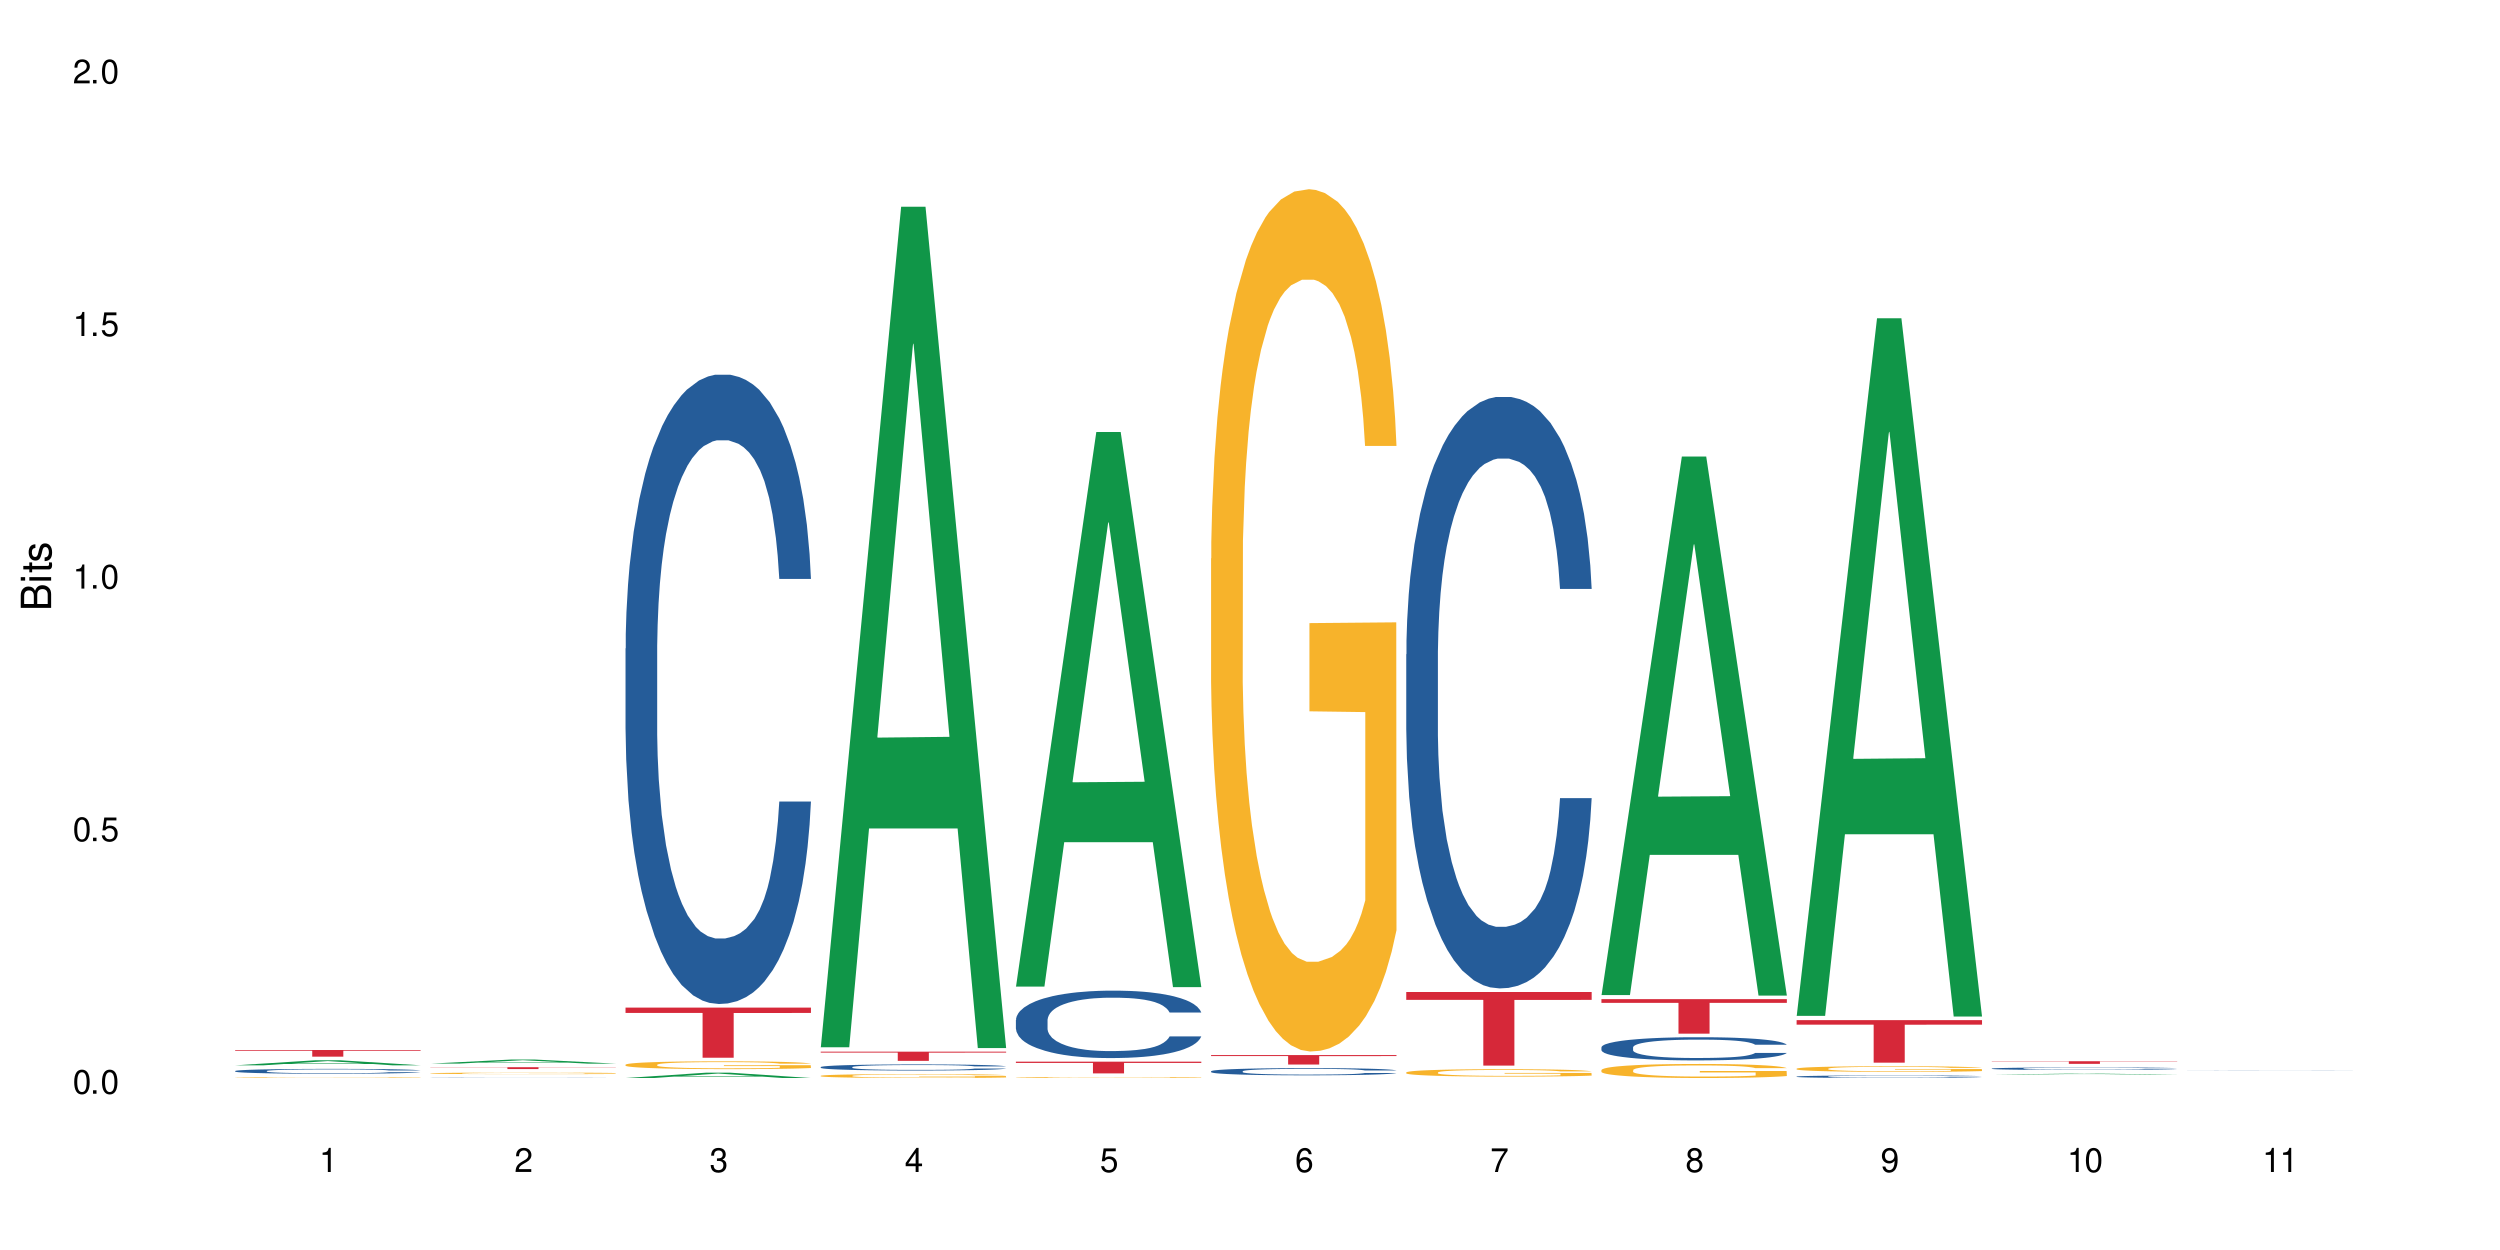 <?xml version="1.0" encoding="UTF-8"?>
<svg xmlns="http://www.w3.org/2000/svg" xmlns:xlink="http://www.w3.org/1999/xlink" width="720" height="360" viewBox="0 0 720 360">
<defs>
<g>
<g id="glyph-0-0">
</g>
<g id="glyph-0-1">
<path d="M 2.641 -6.938 C 2 -6.938 1.422 -6.656 1.078 -6.172 C 0.641 -5.562 0.406 -4.641 0.406 -3.359 C 0.406 -1.016 1.188 0.219 2.641 0.219 C 4.078 0.219 4.859 -1.016 4.859 -3.297 C 4.859 -4.641 4.656 -5.547 4.203 -6.172 C 3.844 -6.656 3.281 -6.938 2.641 -6.938 Z M 2.641 -6.188 C 3.547 -6.188 4 -5.25 4 -3.375 C 4 -1.406 3.562 -0.484 2.625 -0.484 C 1.734 -0.484 1.281 -1.438 1.281 -3.344 C 1.281 -5.25 1.734 -6.188 2.641 -6.188 Z M 2.641 -6.188 "/>
</g>
<g id="glyph-0-2">
<path d="M 1.828 -1 L 0.828 -1 L 0.828 0 L 1.828 0 Z M 1.828 -1 "/>
</g>
<g id="glyph-0-3">
<path d="M 4.562 -6.797 L 1.062 -6.797 L 0.547 -3.094 L 1.328 -3.094 C 1.719 -3.562 2.047 -3.734 2.578 -3.734 C 3.484 -3.734 4.062 -3.109 4.062 -2.094 C 4.062 -1.125 3.484 -0.531 2.578 -0.531 C 1.828 -0.531 1.375 -0.906 1.188 -1.672 L 0.328 -1.672 C 0.453 -1.109 0.547 -0.844 0.75 -0.594 C 1.125 -0.078 1.828 0.219 2.594 0.219 C 3.969 0.219 4.922 -0.781 4.922 -2.219 C 4.922 -3.562 4.031 -4.484 2.719 -4.484 C 2.25 -4.484 1.859 -4.359 1.469 -4.062 L 1.734 -5.969 L 4.562 -5.969 Z M 4.562 -6.797 "/>
</g>
<g id="glyph-0-4">
<path d="M 2.484 -4.938 L 2.484 0 L 3.328 0 L 3.328 -6.938 L 2.766 -6.938 C 2.469 -5.875 2.281 -5.734 0.984 -5.562 L 0.984 -4.938 Z M 2.484 -4.938 "/>
</g>
<g id="glyph-0-5">
<path d="M 4.859 -0.828 L 1.281 -0.828 C 1.359 -1.406 1.672 -1.781 2.5 -2.281 L 3.469 -2.828 C 4.406 -3.344 4.906 -4.062 4.906 -4.906 C 4.906 -5.484 4.672 -6.031 4.266 -6.406 C 3.859 -6.766 3.375 -6.938 2.719 -6.938 C 1.859 -6.938 1.219 -6.625 0.844 -6.031 C 0.609 -5.672 0.5 -5.234 0.484 -4.531 L 1.328 -4.531 C 1.359 -5.016 1.406 -5.281 1.531 -5.516 C 1.75 -5.938 2.188 -6.203 2.703 -6.203 C 3.469 -6.203 4.031 -5.641 4.031 -4.891 C 4.031 -4.344 3.719 -3.859 3.125 -3.516 L 2.234 -3 C 0.812 -2.172 0.406 -1.531 0.328 -0.016 L 4.859 -0.016 Z M 4.859 -0.828 "/>
</g>
<g id="glyph-0-6">
<path d="M 2.125 -3.188 L 2.578 -3.188 C 3.5 -3.188 3.984 -2.766 3.984 -1.922 C 3.984 -1.062 3.469 -0.531 2.594 -0.531 C 1.656 -0.531 1.203 -1 1.156 -2.016 L 0.312 -2.016 C 0.344 -1.453 0.438 -1.094 0.609 -0.781 C 0.953 -0.109 1.625 0.219 2.547 0.219 C 3.953 0.219 4.859 -0.625 4.859 -1.938 C 4.859 -2.828 4.516 -3.297 3.703 -3.594 C 4.344 -3.844 4.656 -4.328 4.656 -5.031 C 4.656 -6.219 3.875 -6.938 2.578 -6.938 C 1.203 -6.938 0.484 -6.172 0.453 -4.703 L 1.297 -4.703 C 1.312 -5.125 1.344 -5.359 1.453 -5.578 C 1.641 -5.969 2.062 -6.203 2.594 -6.203 C 3.344 -6.203 3.797 -5.75 3.797 -5 C 3.797 -4.516 3.609 -4.219 3.25 -4.047 C 3.016 -3.953 2.703 -3.922 2.125 -3.906 Z M 2.125 -3.188 "/>
</g>
<g id="glyph-0-7">
<path d="M 3.141 -1.672 L 3.141 0 L 3.984 0 L 3.984 -1.672 L 4.984 -1.672 L 4.984 -2.438 L 3.984 -2.438 L 3.984 -6.938 L 3.359 -6.938 L 0.266 -2.578 L 0.266 -1.672 Z M 3.141 -2.438 L 1 -2.438 L 3.141 -5.5 Z M 3.141 -2.438 "/>
</g>
<g id="glyph-0-8">
<path d="M 4.781 -5.125 C 4.609 -6.266 3.891 -6.938 2.844 -6.938 C 2.094 -6.938 1.422 -6.578 1.031 -5.953 C 0.594 -5.266 0.406 -4.422 0.406 -3.172 C 0.406 -2 0.578 -1.25 0.984 -0.641 C 1.359 -0.078 1.953 0.219 2.703 0.219 C 3.984 0.219 4.922 -0.75 4.922 -2.094 C 4.922 -3.375 4.062 -4.281 2.844 -4.281 C 2.172 -4.281 1.641 -4.031 1.281 -3.516 C 1.281 -5.234 1.828 -6.188 2.797 -6.188 C 3.391 -6.188 3.797 -5.797 3.938 -5.125 Z M 2.734 -3.531 C 3.547 -3.531 4.062 -2.953 4.062 -2.031 C 4.062 -1.156 3.484 -0.531 2.703 -0.531 C 1.922 -0.531 1.328 -1.188 1.328 -2.078 C 1.328 -2.938 1.906 -3.531 2.734 -3.531 Z M 2.734 -3.531 "/>
</g>
<g id="glyph-0-9">
<path d="M 4.984 -6.797 L 0.438 -6.797 L 0.438 -5.969 L 4.109 -5.969 C 2.5 -3.656 1.828 -2.234 1.328 0 L 2.219 0 C 2.594 -2.172 3.453 -4.047 4.984 -6.094 Z M 4.984 -6.797 "/>
</g>
<g id="glyph-0-10">
<path d="M 3.75 -3.656 C 4.469 -4.094 4.688 -4.438 4.688 -5.078 C 4.688 -6.172 3.844 -6.938 2.641 -6.938 C 1.438 -6.938 0.594 -6.172 0.594 -5.094 C 0.594 -4.438 0.812 -4.094 1.516 -3.656 C 0.734 -3.266 0.359 -2.703 0.359 -1.922 C 0.359 -0.656 1.281 0.219 2.641 0.219 C 3.984 0.219 4.922 -0.656 4.922 -1.922 C 4.922 -2.703 4.531 -3.266 3.75 -3.656 Z M 2.641 -6.188 C 3.359 -6.188 3.812 -5.75 3.812 -5.062 C 3.812 -4.406 3.344 -3.984 2.641 -3.984 C 1.922 -3.984 1.453 -4.406 1.453 -5.078 C 1.453 -5.75 1.922 -6.188 2.641 -6.188 Z M 2.641 -3.266 C 3.484 -3.266 4.062 -2.719 4.062 -1.906 C 4.062 -1.078 3.484 -0.531 2.625 -0.531 C 1.797 -0.531 1.219 -1.094 1.219 -1.906 C 1.219 -2.719 1.781 -3.266 2.641 -3.266 Z M 2.641 -3.266 "/>
</g>
<g id="glyph-0-11">
<path d="M 0.516 -1.578 C 0.672 -0.453 1.406 0.219 2.438 0.219 C 3.188 0.219 3.859 -0.141 4.266 -0.766 C 4.688 -1.453 4.891 -2.297 4.891 -3.547 C 4.891 -4.719 4.703 -5.453 4.312 -6.078 C 3.938 -6.641 3.344 -6.938 2.594 -6.938 C 1.297 -6.938 0.359 -5.969 0.359 -4.625 C 0.359 -3.344 1.234 -2.453 2.453 -2.453 C 3.094 -2.453 3.578 -2.672 4.016 -3.203 C 4 -1.484 3.469 -0.531 2.5 -0.531 C 1.906 -0.531 1.484 -0.906 1.359 -1.578 Z M 2.578 -6.203 C 3.375 -6.203 3.969 -5.531 3.969 -4.641 C 3.969 -3.797 3.391 -3.188 2.547 -3.188 C 1.734 -3.188 1.234 -3.766 1.234 -4.688 C 1.234 -5.562 1.797 -6.203 2.578 -6.203 Z M 2.578 -6.203 "/>
</g>
<g id="glyph-1-0">
</g>
<g id="glyph-1-1">
<path d="M 0 -0.953 L 0 -4.891 C 0 -5.719 -0.234 -6.344 -0.734 -6.797 C -1.188 -7.234 -1.812 -7.469 -2.5 -7.469 C -3.547 -7.469 -4.188 -7 -4.625 -5.875 C -4.984 -6.688 -5.625 -7.094 -6.531 -7.094 C -7.172 -7.094 -7.734 -6.859 -8.141 -6.391 C -8.562 -5.922 -8.75 -5.344 -8.75 -4.5 L -8.75 -0.953 Z M -4.984 -2.062 L -7.766 -2.062 L -7.766 -4.219 C -7.766 -4.844 -7.688 -5.203 -7.453 -5.5 C -7.219 -5.812 -6.859 -5.969 -6.375 -5.969 C -5.891 -5.969 -5.531 -5.812 -5.297 -5.5 C -5.062 -5.203 -4.984 -4.844 -4.984 -4.219 Z M -0.984 -2.062 L -4 -2.062 L -4 -4.781 C -4 -5.766 -3.438 -6.359 -2.484 -6.359 C -1.547 -6.359 -0.984 -5.766 -0.984 -4.781 Z M -0.984 -2.062 "/>
</g>
<g id="glyph-1-2">
<path d="M -6.281 -1.797 L -6.281 -0.797 L 0 -0.797 L 0 -1.797 Z M -8.75 -1.797 L -8.75 -0.797 L -7.484 -0.797 L -7.484 -1.797 Z M -8.75 -1.797 "/>
</g>
<g id="glyph-1-3">
<path d="M -6.281 -3.047 L -6.281 -2.016 L -8.016 -2.016 L -8.016 -1.016 L -6.281 -1.016 L -6.281 -0.172 L -5.469 -0.172 L -5.469 -1.016 L -0.719 -1.016 C -0.078 -1.016 0.281 -1.453 0.281 -2.234 C 0.281 -2.5 0.25 -2.719 0.188 -3.047 L -0.641 -3.047 C -0.609 -2.906 -0.594 -2.766 -0.594 -2.562 C -0.594 -2.141 -0.719 -2.016 -1.156 -2.016 L -5.469 -2.016 L -5.469 -3.047 Z M -6.281 -3.047 "/>
</g>
<g id="glyph-1-4">
<path d="M -4.531 -5.25 C -5.766 -5.25 -6.469 -4.422 -6.469 -2.969 C -6.469 -1.516 -5.719 -0.562 -4.547 -0.562 C -3.562 -0.562 -3.094 -1.062 -2.734 -2.562 L -2.516 -3.484 C -2.344 -4.188 -2.094 -4.469 -1.641 -4.469 C -1.047 -4.469 -0.641 -3.875 -0.641 -3 C -0.641 -2.453 -0.797 -2 -1.062 -1.75 C -1.25 -1.594 -1.422 -1.531 -1.875 -1.469 L -1.875 -0.406 C -0.422 -0.453 0.281 -1.266 0.281 -2.922 C 0.281 -4.5 -0.5 -5.516 -1.719 -5.516 C -2.656 -5.516 -3.172 -4.984 -3.469 -3.734 L -3.703 -2.766 C -3.891 -1.953 -4.156 -1.609 -4.594 -1.609 C -5.188 -1.609 -5.547 -2.125 -5.547 -2.938 C -5.547 -3.75 -5.203 -4.172 -4.531 -4.203 Z M -4.531 -5.25 "/>
</g>
</g>
</defs>
<rect x="-72" y="-36" width="864" height="432" fill="rgb(100%, 100%, 100%)" fill-opacity="1"/>
<path fill-rule="nonzero" fill="rgb(6.275%, 58.824%, 28.235%)" fill-opacity="1" d="M 67.73 306.809 L 67.789 306.809 L 90.895 305.352 L 97.91 305.352 L 121.133 306.809 L 112.973 306.809 L 107.152 306.43 L 81.652 306.43 L 75.945 306.809 L 67.73 306.809 L 84.105 306.273 L 104.816 306.27 L 94.488 305.59 L 94.375 305.59 L 94.262 305.594 L 84.047 306.27 L 84.105 306.273 Z M 67.73 306.809 "/>
<path fill-rule="nonzero" fill="rgb(14.51%, 36.078%, 60%)" fill-opacity="1" d="M 67.73 308.445 L 67.797 308.445 L 67.797 308.414 L 67.992 308.367 L 68.449 308.305 L 68.902 308.262 L 70.074 308.188 L 71.703 308.113 L 73.398 308.059 L 74.633 308.023 L 75.742 308 L 78.281 307.953 L 79.91 307.926 L 81.668 307.906 L 83.816 307.883 L 85.379 307.871 L 88.895 307.852 L 91.5 307.84 L 93.52 307.836 L 97.883 307.836 L 100.488 307.844 L 102.375 307.848 L 104.461 307.859 L 106.219 307.871 L 109.281 307.898 L 112.016 307.934 L 113.254 307.957 L 115.207 307.996 L 116.703 308.035 L 117.746 308.066 L 118.918 308.113 L 119.961 308.172 L 120.742 308.238 L 121.133 308.293 L 112.016 308.293 L 111.559 308.242 L 111.039 308.199 L 110.062 308.148 L 109.086 308.113 L 107.715 308.074 L 106.48 308.051 L 104.785 308.027 L 103.289 308.012 L 101.727 308 L 100.227 307.992 L 97.363 307.984 L 92.805 307.984 L 90.262 307.996 L 88.895 308.004 L 86.941 308.023 L 85.574 308.039 L 83.945 308.066 L 82.84 308.086 L 81.473 308.121 L 80.496 308.148 L 79.387 308.191 L 78.738 308.223 L 78.152 308.262 L 77.629 308.301 L 77.238 308.348 L 76.977 308.395 L 76.848 308.441 L 76.848 308.637 L 76.977 308.684 L 77.305 308.738 L 78.152 308.816 L 79.387 308.883 L 80.82 308.938 L 82.188 308.977 L 82.969 308.992 L 84.012 309.016 L 85.641 309.039 L 87.984 309.066 L 89.352 309.074 L 91.438 309.086 L 93.586 309.09 L 96.449 309.09 L 98.988 309.086 L 100.684 309.078 L 102.441 309.07 L 104.852 309.047 L 106.348 309.027 L 107.652 309.004 L 108.629 308.977 L 109.281 308.957 L 110.258 308.918 L 111.039 308.875 L 111.625 308.828 L 112.016 308.785 L 121.133 308.785 L 120.742 308.836 L 120.156 308.887 L 119.57 308.926 L 118.656 308.969 L 117.613 309.008 L 116.117 309.055 L 114.879 309.082 L 113.254 309.113 L 111.754 309.141 L 110.125 309.16 L 107.715 309.188 L 106.152 309.199 L 104.461 309.211 L 102.441 309.223 L 99.902 309.23 L 97.168 309.234 L 94.625 309.238 L 91.891 309.234 L 89.871 309.23 L 87.203 309.219 L 83.883 309.195 L 81.473 309.172 L 79.582 309.145 L 77.957 309.121 L 76.133 309.086 L 73.789 309.031 L 72.355 308.984 L 71.379 308.949 L 70.27 308.898 L 69.488 308.855 L 68.578 308.785 L 67.926 308.691 L 67.73 308.621 Z M 67.73 308.445 "/>
<path fill-rule="nonzero" fill="rgb(96.863%, 70.196%, 16.863%)" fill-opacity="1" d="M 67.73 310.352 L 67.797 310.352 L 67.797 310.348 L 68.055 310.34 L 68.707 310.328 L 69.555 310.32 L 70.465 310.312 L 71.051 310.309 L 72.027 310.301 L 72.875 310.297 L 75.023 310.289 L 77.762 310.281 L 79.258 310.277 L 80.949 310.273 L 83.359 310.27 L 84.469 310.27 L 87.855 310.266 L 100.555 310.266 L 104.199 310.27 L 107.91 310.27 L 109.605 310.273 L 111.688 310.277 L 113.645 310.281 L 115.207 310.285 L 116.77 310.293 L 118.07 310.297 L 119.18 310.305 L 120.156 310.312 L 120.742 310.32 L 121.133 310.324 L 112.078 310.324 L 111.559 310.32 L 110.973 310.312 L 108.043 310.301 L 106.219 310.293 L 104.656 310.293 L 102.703 310.289 L 100.812 310.289 L 98.664 310.285 L 93.91 310.285 L 90.785 310.289 L 87.66 310.289 L 85.836 310.293 L 84.727 310.297 L 84.078 310.297 L 82.125 310.301 L 80.82 310.309 L 80.105 310.312 L 79.191 310.316 L 78.543 310.32 L 77.824 310.328 L 77.434 310.336 L 76.914 310.348 L 76.848 310.383 L 77.434 310.395 L 77.957 310.402 L 78.738 310.41 L 79.52 310.414 L 80.887 310.422 L 82.059 310.426 L 82.969 310.43 L 84.727 310.434 L 85.445 310.438 L 87.137 310.441 L 88.895 310.441 L 91.047 310.445 L 104.98 310.445 L 106.676 310.441 L 109.148 310.441 L 110.125 310.438 L 111.039 310.438 L 112.145 310.434 L 112.145 310.387 L 96.059 310.387 L 96.059 310.367 L 121.066 310.367 L 121.133 310.441 L 119.766 310.445 L 118.07 310.449 L 116.441 310.453 L 114.75 310.457 L 112.34 310.461 L 110.387 310.461 L 107.391 310.465 L 104.656 310.465 L 101.789 310.469 L 90.719 310.469 L 88.441 310.465 L 86.355 310.465 L 84.273 310.461 L 81.668 310.457 L 79.973 310.453 L 76.457 310.445 L 74.895 310.441 L 73.852 310.438 L 72.812 310.434 L 71.703 310.426 L 70.66 310.422 L 69.879 310.414 L 69.164 310.406 L 68.645 310.402 L 68.121 310.395 L 67.859 310.387 L 67.73 310.383 Z M 67.73 310.352 "/>
<path fill-rule="nonzero" fill="rgb(83.922%, 15.686%, 22.353%)" fill-opacity="1" d="M 67.73 302.398 L 121.133 302.398 L 121.133 302.605 L 98.875 302.605 L 98.875 304.324 L 89.922 304.324 L 89.922 302.609 L 89.793 302.605 L 67.73 302.605 Z M 67.73 302.398 "/>
<path fill-rule="nonzero" fill="rgb(6.275%, 58.824%, 28.235%)" fill-opacity="1" d="M 123.941 306.324 L 124 306.324 L 147.105 305.152 L 154.125 305.152 L 177.344 306.328 L 169.184 306.328 L 163.367 306.02 L 137.863 306.02 L 132.156 306.324 L 123.941 306.324 L 140.316 305.895 L 161.027 305.891 L 150.699 305.344 L 150.473 305.344 L 140.258 305.891 L 140.316 305.895 Z M 123.941 306.324 "/>
<path fill-rule="nonzero" fill="rgb(14.51%, 36.078%, 60%)" fill-opacity="1" d="M 123.941 310.422 L 124.008 310.422 L 124.203 310.418 L 124.66 310.414 L 125.113 310.414 L 126.285 310.406 L 127.914 310.402 L 129.609 310.402 L 130.844 310.398 L 131.953 310.398 L 134.492 310.395 L 136.121 310.395 L 137.879 310.391 L 145.109 310.391 L 147.711 310.387 L 156.699 310.387 L 158.59 310.391 L 165.492 310.391 L 168.227 310.395 L 169.465 310.395 L 171.418 310.398 L 172.914 310.398 L 173.957 310.402 L 175.129 310.402 L 176.172 310.406 L 176.953 310.41 L 177.344 310.414 L 168.227 310.414 L 167.77 310.41 L 167.25 310.41 L 165.297 310.402 L 163.93 310.402 L 162.691 310.398 L 141.785 310.398 L 140.156 310.402 L 139.051 310.402 L 137.684 310.406 L 136.707 310.406 L 135.598 310.41 L 134.949 310.41 L 134.363 310.414 L 133.84 310.414 L 133.449 310.418 L 133.191 310.422 L 133.059 310.422 L 133.059 310.434 L 133.191 310.438 L 133.516 310.441 L 134.363 310.445 L 135.598 310.449 L 137.031 310.449 L 138.398 310.453 L 139.18 310.453 L 140.223 310.457 L 144.195 310.457 L 145.562 310.461 L 156.895 310.461 L 158.652 310.457 L 162.559 310.457 L 163.863 310.453 L 165.492 310.453 L 166.469 310.449 L 167.25 310.449 L 167.836 310.445 L 168.227 310.441 L 177.344 310.441 L 176.953 310.445 L 176.367 310.449 L 175.781 310.449 L 174.867 310.453 L 173.828 310.457 L 172.328 310.457 L 171.09 310.461 L 167.965 310.461 L 166.336 310.465 L 162.363 310.465 L 160.672 310.469 L 143.414 310.469 L 140.094 310.465 L 135.793 310.465 L 134.168 310.461 L 132.344 310.461 L 130 310.457 L 128.566 310.453 L 127.59 310.453 L 126.48 310.449 L 125.699 310.445 L 124.789 310.441 L 124.137 310.438 L 123.941 310.434 Z M 123.941 310.422 "/>
<path fill-rule="nonzero" fill="rgb(96.863%, 70.196%, 16.863%)" fill-opacity="1" d="M 123.941 309.105 L 124.008 309.105 L 124.008 309.098 L 124.27 309.078 L 124.918 309.051 L 125.766 309.031 L 126.676 309.016 L 127.266 309.008 L 128.242 308.996 L 129.086 308.984 L 131.234 308.969 L 133.973 308.949 L 135.469 308.941 L 137.164 308.934 L 139.57 308.926 L 140.68 308.926 L 144.066 308.918 L 147.906 308.914 L 156.766 308.914 L 160.41 308.918 L 162.496 308.922 L 164.125 308.926 L 165.816 308.934 L 167.902 308.941 L 169.855 308.949 L 172.98 308.973 L 174.281 308.984 L 175.391 309 L 176.367 309.016 L 176.953 309.031 L 177.344 309.047 L 168.293 309.047 L 167.77 309.031 L 167.184 309.02 L 165.23 308.996 L 164.254 308.988 L 162.43 308.98 L 160.867 308.973 L 158.914 308.969 L 157.023 308.965 L 154.875 308.961 L 146.996 308.961 L 145.172 308.965 L 143.871 308.969 L 142.047 308.977 L 140.941 308.98 L 140.289 308.984 L 138.336 308.996 L 137.031 309.008 L 136.316 309.016 L 135.402 309.027 L 134.754 309.039 L 134.035 309.055 L 133.645 309.066 L 133.125 309.094 L 133.059 309.168 L 133.254 309.184 L 133.645 309.199 L 134.168 309.215 L 134.949 309.23 L 135.73 309.242 L 137.098 309.258 L 138.27 309.27 L 139.18 309.277 L 140.941 309.289 L 141.656 309.293 L 143.348 309.297 L 145.109 309.305 L 147.258 309.309 L 148.883 309.312 L 158.719 309.312 L 161.191 309.309 L 162.887 309.305 L 163.992 309.301 L 165.359 309.297 L 166.336 309.293 L 167.25 309.289 L 168.355 309.281 L 168.355 309.184 L 152.27 309.184 L 152.27 309.137 L 177.277 309.137 L 177.344 309.297 L 175.977 309.309 L 174.281 309.32 L 172.656 309.328 L 170.961 309.336 L 168.551 309.344 L 166.598 309.348 L 163.602 309.352 L 160.867 309.355 L 158 309.359 L 149.797 309.359 L 146.93 309.355 L 144.652 309.355 L 142.566 309.348 L 140.484 309.344 L 137.879 309.336 L 136.188 309.328 L 134.426 309.32 L 132.668 309.309 L 131.105 309.301 L 130.062 309.289 L 129.023 309.281 L 127.914 309.27 L 126.871 309.254 L 126.09 309.242 L 125.375 309.227 L 124.855 309.215 L 124.332 309.195 L 124.074 309.18 L 123.941 309.168 Z M 123.941 309.105 "/>
<path fill-rule="nonzero" fill="rgb(83.922%, 15.686%, 22.353%)" fill-opacity="1" d="M 123.941 307.355 L 177.344 307.355 L 177.344 307.41 L 155.086 307.41 L 155.086 307.887 L 146.133 307.887 L 146.133 307.414 L 146.004 307.41 L 123.941 307.41 Z M 123.941 307.355 "/>
<path fill-rule="nonzero" fill="rgb(6.275%, 58.824%, 28.235%)" fill-opacity="1" d="M 180.152 310.469 L 180.211 310.465 L 203.316 308.934 L 210.336 308.934 L 233.555 310.469 L 225.395 310.469 L 219.578 310.066 L 194.074 310.066 L 188.371 310.469 L 180.152 310.469 L 196.527 309.902 L 217.238 309.902 L 206.91 309.184 L 206.797 309.184 L 206.684 309.188 L 196.473 309.902 L 196.527 309.902 Z M 180.152 310.469 "/>
<path fill-rule="nonzero" fill="rgb(14.51%, 36.078%, 60%)" fill-opacity="1" d="M 180.152 186.777 L 180.219 186.613 L 180.219 182.637 L 180.414 176.34 L 180.871 168.391 L 181.324 162.922 L 182.5 153.148 L 184.125 143.703 L 185.82 136.414 L 187.059 132.109 L 188.164 128.797 L 190.703 122.664 L 192.332 119.52 L 194.09 116.703 L 196.238 113.887 L 197.801 112.23 L 201.32 109.578 L 203.922 108.418 L 205.941 107.922 L 210.305 107.922 L 212.91 108.586 L 214.801 109.414 L 216.883 110.738 L 218.641 112.23 L 221.703 115.875 L 224.438 120.512 L 225.676 123.164 L 227.629 128.297 L 229.125 133.27 L 230.168 137.574 L 231.34 143.703 L 232.383 151.16 L 233.164 159.609 L 233.555 166.73 L 224.438 166.73 L 223.98 160.105 L 223.461 154.969 L 222.484 148.18 L 221.508 143.375 L 220.141 138.57 L 218.902 135.422 L 217.207 132.273 L 215.711 130.285 L 214.148 128.797 L 212.648 127.801 L 209.785 126.809 L 206.465 126.809 L 205.227 127.137 L 202.688 128.465 L 201.32 129.625 L 199.363 131.941 L 197.996 134.098 L 196.371 137.41 L 195.262 140.227 L 193.895 144.535 L 192.918 148.344 L 191.812 153.809 L 191.16 157.953 L 190.574 162.59 L 190.051 168.059 L 189.66 173.855 L 189.402 179.984 L 189.27 185.949 L 189.27 211.629 L 189.402 217.59 L 189.727 224.551 L 190.574 234.656 L 191.812 243.434 L 193.242 250.395 L 194.609 255.363 L 195.395 257.684 L 196.434 260.332 L 198.062 263.645 L 200.406 266.961 L 201.773 268.285 L 203.859 269.609 L 206.008 270.273 L 208.875 270.273 L 211.414 269.609 L 213.105 268.781 L 214.863 267.457 L 217.273 264.641 L 218.773 261.988 L 220.074 258.84 L 221.051 255.695 L 221.703 253.043 L 222.68 247.906 L 223.461 242.273 L 224.047 236.477 L 224.438 230.844 L 233.555 230.844 L 233.164 237.473 L 232.578 243.934 L 231.992 248.734 L 231.082 254.535 L 230.039 259.668 L 228.539 265.469 L 227.305 269.277 L 225.676 273.418 L 224.176 276.566 L 222.551 279.383 L 220.141 282.695 L 218.578 284.355 L 216.883 285.844 L 214.863 287.172 L 212.324 288.328 L 209.59 288.992 L 207.051 289.156 L 204.316 288.828 L 202.297 288.164 L 199.625 286.672 L 196.305 283.691 L 193.895 280.543 L 192.008 277.395 L 190.379 274.082 L 188.555 269.609 L 186.211 262.32 L 184.777 256.688 L 183.801 252.051 L 182.695 245.59 L 181.914 239.789 L 181 230.512 L 180.348 218.75 L 180.152 209.641 Z M 180.152 186.777 "/>
<path fill-rule="nonzero" fill="rgb(96.863%, 70.196%, 16.863%)" fill-opacity="1" d="M 180.152 306.621 L 180.219 306.617 L 180.219 306.578 L 180.48 306.484 L 181.129 306.355 L 181.977 306.254 L 182.891 306.172 L 183.477 306.129 L 184.453 306.066 L 185.297 306.02 L 187.449 305.93 L 190.184 305.84 L 191.68 305.805 L 193.375 305.77 L 195.785 305.73 L 196.891 305.715 L 200.277 305.684 L 204.121 305.664 L 208.352 305.656 L 210.305 305.66 L 212.977 305.668 L 216.621 305.688 L 218.707 305.711 L 220.336 305.73 L 222.027 305.758 L 224.113 305.797 L 226.066 305.848 L 227.629 305.898 L 229.191 305.957 L 230.492 306.023 L 231.602 306.098 L 232.578 306.184 L 233.164 306.254 L 233.555 306.328 L 224.504 306.328 L 223.98 306.254 L 223.395 306.199 L 222.418 306.133 L 221.441 306.082 L 220.465 306.043 L 218.641 305.988 L 217.078 305.957 L 215.125 305.93 L 213.238 305.91 L 211.086 305.898 L 209.785 305.895 L 206.332 305.895 L 203.207 305.906 L 201.383 305.922 L 200.082 305.941 L 198.258 305.973 L 197.152 305.996 L 196.5 306.012 L 194.547 306.074 L 193.242 306.133 L 192.527 306.172 L 191.617 306.234 L 190.965 306.289 L 190.246 306.371 L 189.855 306.434 L 189.336 306.574 L 189.27 306.941 L 189.465 307.02 L 189.855 307.105 L 190.379 307.18 L 191.16 307.258 L 191.941 307.316 L 193.309 307.398 L 194.48 307.449 L 195.395 307.484 L 197.152 307.543 L 197.867 307.559 L 199.562 307.598 L 201.32 307.625 L 203.469 307.648 L 205.098 307.664 L 207.699 307.672 L 211.023 307.672 L 214.93 307.66 L 217.402 307.645 L 219.098 307.629 L 220.203 307.613 L 221.57 307.59 L 222.551 307.57 L 223.461 307.547 L 224.566 307.512 L 224.566 307.02 L 208.484 307.02 L 208.484 306.789 L 233.488 306.785 L 233.555 307.59 L 232.188 307.645 L 230.492 307.699 L 228.867 307.742 L 227.172 307.777 L 224.762 307.816 L 222.809 307.84 L 219.812 307.867 L 217.078 307.887 L 214.215 307.898 L 211.672 307.906 L 208.68 307.906 L 206.008 307.902 L 203.141 307.891 L 200.863 307.875 L 198.777 307.855 L 196.695 307.828 L 194.09 307.785 L 192.398 307.75 L 190.641 307.707 L 188.879 307.652 L 187.316 307.598 L 186.277 307.555 L 185.234 307.508 L 184.125 307.445 L 183.086 307.375 L 182.305 307.312 L 181.586 307.238 L 181.066 307.172 L 180.543 307.078 L 180.285 307.004 L 180.152 306.941 Z M 180.152 306.621 "/>
<path fill-rule="nonzero" fill="rgb(83.922%, 15.686%, 22.353%)" fill-opacity="1" d="M 180.152 290.188 L 233.555 290.188 L 233.555 291.73 L 211.301 291.746 L 211.301 304.629 L 202.344 304.629 L 202.344 291.758 L 202.215 291.73 L 180.152 291.73 Z M 180.152 290.188 "/>
<path fill-rule="nonzero" fill="rgb(6.275%, 58.824%, 28.235%)" fill-opacity="1" d="M 236.367 301.617 L 236.422 301.391 L 259.527 59.547 L 266.547 59.547 L 289.766 301.848 L 281.609 301.848 L 275.789 238.598 L 250.285 238.598 L 244.582 301.617 L 236.367 301.617 L 252.738 212.434 L 273.449 212.207 L 263.121 99.137 L 263.008 98.906 L 262.895 99.59 L 252.684 212.207 L 252.738 212.434 Z M 236.367 301.617 "/>
<path fill-rule="nonzero" fill="rgb(14.51%, 36.078%, 60%)" fill-opacity="1" d="M 236.367 307.316 L 236.43 307.316 L 236.43 307.277 L 236.625 307.215 L 237.082 307.141 L 237.539 307.086 L 238.711 306.992 L 240.34 306.898 L 242.031 306.828 L 243.27 306.785 L 244.375 306.754 L 246.914 306.695 L 248.543 306.664 L 250.301 306.637 L 252.449 306.609 L 254.016 306.594 L 257.531 306.566 L 260.137 306.555 L 262.152 306.551 L 266.516 306.551 L 269.121 306.559 L 271.012 306.566 L 273.094 306.578 L 274.852 306.594 L 277.914 306.629 L 280.648 306.672 L 281.887 306.699 L 283.84 306.75 L 285.34 306.797 L 286.379 306.84 L 287.551 306.898 L 288.594 306.973 L 289.375 307.055 L 289.766 307.121 L 280.648 307.121 L 280.191 307.059 L 279.672 307.008 L 278.695 306.941 L 277.719 306.895 L 276.352 306.848 L 275.113 306.82 L 273.422 306.789 L 271.922 306.77 L 270.359 306.754 L 268.863 306.746 L 265.996 306.734 L 262.676 306.734 L 261.438 306.738 L 258.898 306.75 L 257.531 306.762 L 255.578 306.785 L 254.211 306.805 L 252.582 306.836 L 251.473 306.863 L 250.105 306.906 L 249.129 306.945 L 248.023 306.996 L 247.371 307.039 L 246.785 307.082 L 246.266 307.137 L 245.875 307.191 L 245.613 307.25 L 245.484 307.309 L 245.484 307.559 L 245.613 307.617 L 245.938 307.684 L 246.785 307.781 L 248.023 307.867 L 249.457 307.938 L 250.824 307.984 L 251.605 308.008 L 252.645 308.031 L 254.273 308.066 L 256.617 308.098 L 257.984 308.109 L 260.07 308.121 L 262.219 308.129 L 265.086 308.129 L 267.625 308.121 L 269.316 308.113 L 271.074 308.102 L 273.484 308.074 L 274.984 308.047 L 276.285 308.02 L 277.262 307.988 L 277.914 307.961 L 278.891 307.91 L 279.672 307.855 L 280.258 307.801 L 280.648 307.746 L 289.766 307.746 L 289.375 307.809 L 288.789 307.875 L 288.203 307.918 L 287.293 307.977 L 286.25 308.027 L 284.75 308.082 L 283.516 308.121 L 281.887 308.16 L 280.387 308.191 L 278.762 308.219 L 276.352 308.25 L 274.789 308.266 L 273.094 308.281 L 271.074 308.293 L 268.535 308.305 L 265.801 308.312 L 263.262 308.312 L 260.527 308.309 L 258.508 308.305 L 255.836 308.289 L 252.516 308.258 L 250.105 308.23 L 248.219 308.199 L 246.59 308.168 L 244.766 308.121 L 242.422 308.051 L 240.988 307.996 L 240.012 307.953 L 238.906 307.891 L 238.125 307.832 L 237.211 307.742 L 236.562 307.629 L 236.367 307.539 Z M 236.367 307.316 "/>
<path fill-rule="nonzero" fill="rgb(96.863%, 70.196%, 16.863%)" fill-opacity="1" d="M 236.367 309.824 L 236.43 309.824 L 236.43 309.801 L 236.691 309.754 L 237.344 309.691 L 238.188 309.641 L 239.102 309.598 L 239.688 309.578 L 240.664 309.547 L 241.512 309.523 L 243.66 309.477 L 246.395 309.434 L 247.891 309.414 L 249.586 309.398 L 251.996 309.379 L 253.102 309.371 L 256.488 309.355 L 260.332 309.344 L 264.562 309.34 L 266.516 309.34 L 269.188 309.348 L 272.836 309.355 L 274.918 309.367 L 276.547 309.379 L 278.238 309.391 L 280.324 309.41 L 282.277 309.438 L 283.84 309.461 L 285.402 309.492 L 286.707 309.523 L 287.812 309.562 L 288.789 309.605 L 289.375 309.641 L 289.766 309.676 L 280.715 309.676 L 280.191 309.641 L 279.605 309.613 L 278.629 309.578 L 277.652 309.555 L 276.676 309.535 L 274.852 309.508 L 273.289 309.492 L 271.336 309.477 L 269.449 309.469 L 267.301 309.461 L 262.543 309.461 L 259.418 309.465 L 257.594 309.477 L 256.293 309.484 L 254.469 309.5 L 253.363 309.512 L 252.711 309.52 L 250.758 309.551 L 249.457 309.578 L 248.738 309.598 L 247.828 309.629 L 247.176 309.656 L 246.461 309.699 L 246.07 309.73 L 245.547 309.801 L 245.484 309.984 L 245.68 310.023 L 246.07 310.066 L 246.59 310.105 L 247.371 310.145 L 248.152 310.172 L 249.52 310.215 L 250.691 310.238 L 251.605 310.258 L 253.363 310.285 L 254.078 310.293 L 255.773 310.312 L 257.531 310.328 L 259.68 310.34 L 261.309 310.348 L 263.914 310.352 L 267.234 310.352 L 271.141 310.344 L 273.617 310.336 L 275.309 310.328 L 276.418 310.32 L 277.785 310.309 L 278.762 310.301 L 279.672 310.289 L 280.781 310.27 L 280.781 310.023 L 264.695 310.023 L 264.695 309.906 L 289.699 309.906 L 289.766 310.309 L 288.398 310.336 L 286.707 310.363 L 285.078 310.387 L 283.383 310.402 L 280.977 310.422 L 279.02 310.434 L 276.023 310.449 L 273.289 310.457 L 270.426 310.465 L 267.887 310.469 L 264.891 310.469 L 262.219 310.465 L 259.355 310.461 L 257.074 310.453 L 254.992 310.441 L 252.906 310.43 L 250.301 310.406 L 248.609 310.391 L 246.852 310.367 L 245.094 310.34 L 243.527 310.312 L 242.488 310.293 L 241.445 310.266 L 240.34 310.238 L 239.297 310.203 L 238.516 310.168 L 237.797 310.133 L 237.277 310.102 L 236.758 310.055 L 236.496 310.016 L 236.367 309.984 Z M 236.367 309.824 "/>
<path fill-rule="nonzero" fill="rgb(83.922%, 15.686%, 22.353%)" fill-opacity="1" d="M 236.367 302.875 L 289.766 302.875 L 289.766 303.156 L 267.512 303.16 L 267.512 305.523 L 258.555 305.523 L 258.555 303.164 L 258.426 303.156 L 236.367 303.156 Z M 236.367 302.875 "/>
<path fill-rule="nonzero" fill="rgb(6.275%, 58.824%, 28.235%)" fill-opacity="1" d="M 292.578 284.145 L 292.633 283.992 L 315.738 124.414 L 322.758 124.414 L 345.977 284.293 L 337.82 284.293 L 332 242.559 L 306.496 242.559 L 300.793 284.145 L 292.578 284.145 L 308.949 225.297 L 329.66 225.145 L 319.336 150.535 L 319.219 150.383 L 319.105 150.832 L 308.895 225.145 L 308.949 225.297 Z M 292.578 284.145 "/>
<path fill-rule="nonzero" fill="rgb(14.51%, 36.078%, 60%)" fill-opacity="1" d="M 292.578 293.766 L 292.641 293.746 L 292.641 293.32 L 292.836 292.648 L 293.293 291.797 L 293.75 291.211 L 294.922 290.164 L 296.551 289.152 L 298.242 288.371 L 299.48 287.91 L 300.586 287.555 L 303.125 286.898 L 304.754 286.562 L 306.512 286.262 L 308.664 285.961 L 310.227 285.781 L 313.742 285.5 L 316.348 285.375 L 318.367 285.32 L 322.73 285.32 L 325.332 285.391 L 327.223 285.48 L 329.305 285.621 L 331.066 285.781 L 334.125 286.172 L 336.859 286.668 L 338.098 286.953 L 340.051 287.504 L 341.551 288.035 L 342.59 288.496 L 343.762 289.152 L 344.805 289.949 L 345.586 290.855 L 345.977 291.617 L 336.859 291.617 L 336.406 290.91 L 335.883 290.359 L 334.906 289.633 L 333.93 289.117 L 332.562 288.602 L 331.324 288.266 L 329.633 287.93 L 328.133 287.715 L 326.57 287.555 L 325.074 287.449 L 322.207 287.344 L 318.887 287.344 L 317.648 287.379 L 315.109 287.52 L 313.742 287.645 L 311.789 287.895 L 310.422 288.125 L 308.793 288.48 L 307.684 288.781 L 306.316 289.242 L 305.34 289.648 L 304.234 290.234 L 303.582 290.68 L 302.996 291.176 L 302.477 291.758 L 302.086 292.379 L 301.824 293.035 L 301.695 293.676 L 301.695 296.426 L 301.824 297.062 L 302.148 297.809 L 302.996 298.891 L 304.234 299.828 L 305.668 300.574 L 307.035 301.105 L 307.816 301.355 L 308.859 301.641 L 310.484 301.992 L 312.832 302.348 L 314.199 302.488 L 316.281 302.633 L 318.43 302.703 L 321.297 302.703 L 323.836 302.633 L 325.527 302.543 L 327.289 302.402 L 329.695 302.102 L 331.195 301.816 L 332.496 301.48 L 333.473 301.141 L 334.125 300.859 L 335.102 300.309 L 335.883 299.707 L 336.469 299.086 L 336.859 298.48 L 345.977 298.48 L 345.586 299.191 L 345 299.883 L 344.414 300.398 L 343.504 301.02 L 342.461 301.566 L 340.965 302.188 L 339.727 302.598 L 338.098 303.039 L 336.602 303.375 L 334.973 303.68 L 332.562 304.031 L 331 304.211 L 329.305 304.371 L 327.289 304.512 L 324.746 304.637 L 322.012 304.707 L 319.473 304.727 L 316.738 304.688 L 314.719 304.617 L 312.047 304.457 L 308.727 304.141 L 306.316 303.801 L 304.43 303.465 L 302.801 303.109 L 300.977 302.633 L 298.633 301.852 L 297.199 301.25 L 296.223 300.754 L 295.117 300.059 L 294.336 299.441 L 293.422 298.445 L 292.773 297.188 L 292.578 296.211 Z M 292.578 293.766 "/>
<path fill-rule="nonzero" fill="rgb(96.863%, 70.196%, 16.863%)" fill-opacity="1" d="M 292.578 310.301 L 292.641 310.301 L 292.641 310.297 L 292.902 310.285 L 293.555 310.27 L 294.398 310.254 L 295.312 310.246 L 295.898 310.238 L 296.875 310.23 L 297.723 310.227 L 299.871 310.215 L 302.605 310.203 L 304.105 310.195 L 305.797 310.191 L 308.207 310.188 L 309.312 310.188 L 312.699 310.18 L 325.398 310.18 L 329.047 310.184 L 331.129 310.184 L 332.758 310.188 L 334.449 310.191 L 336.535 310.195 L 338.488 310.203 L 341.613 310.219 L 342.918 310.227 L 344.023 310.234 L 345 310.246 L 345.586 310.254 L 345.977 310.266 L 336.926 310.266 L 336.406 310.254 L 335.82 310.25 L 334.84 310.238 L 333.863 310.234 L 332.887 310.227 L 331.066 310.223 L 329.5 310.219 L 327.547 310.215 L 325.66 310.211 L 323.512 310.211 L 322.207 310.207 L 318.758 310.207 L 315.629 310.211 L 313.809 310.211 L 312.504 310.215 L 310.68 310.219 L 309.574 310.223 L 308.922 310.223 L 306.969 310.23 L 305.668 310.238 L 304.949 310.246 L 304.039 310.254 L 303.387 310.262 L 302.672 310.27 L 302.281 310.277 L 301.758 310.297 L 301.695 310.344 L 301.891 310.355 L 302.281 310.363 L 302.801 310.375 L 304.363 310.391 L 305.73 310.402 L 306.902 310.41 L 307.816 310.414 L 309.574 310.422 L 310.289 310.422 L 311.984 310.43 L 313.742 310.434 L 315.891 310.434 L 317.52 310.438 L 327.352 310.438 L 329.828 310.434 L 331.52 310.434 L 332.629 310.43 L 333.996 310.426 L 334.973 310.426 L 335.883 310.422 L 336.992 310.418 L 336.992 310.355 L 320.906 310.355 L 320.906 310.324 L 345.914 310.324 L 345.977 310.426 L 344.609 310.434 L 342.918 310.441 L 341.289 310.445 L 339.598 310.453 L 337.188 310.457 L 335.234 310.461 L 332.238 310.465 L 329.5 310.465 L 326.637 310.469 L 318.43 310.469 L 315.566 310.465 L 313.285 310.465 L 311.203 310.461 L 309.117 310.457 L 306.512 310.453 L 304.82 310.449 L 303.062 310.441 L 301.305 310.438 L 299.742 310.43 L 298.699 310.422 L 297.656 310.418 L 296.551 310.41 L 295.508 310.398 L 294.727 310.391 L 294.008 310.383 L 293.488 310.375 L 292.969 310.363 L 292.707 310.352 L 292.578 310.344 Z M 292.578 310.301 "/>
<path fill-rule="nonzero" fill="rgb(83.922%, 15.686%, 22.353%)" fill-opacity="1" d="M 292.578 305.754 L 345.977 305.754 L 345.977 306.117 L 323.723 306.121 L 323.723 309.148 L 314.77 309.148 L 314.77 306.121 L 314.637 306.117 L 292.578 306.117 Z M 292.578 305.754 "/>
<path fill-rule="nonzero" fill="rgb(14.51%, 36.078%, 60%)" fill-opacity="1" d="M 348.789 308.52 L 348.852 308.516 L 348.852 308.473 L 349.051 308.398 L 349.504 308.309 L 349.961 308.246 L 351.133 308.133 L 352.762 308.027 L 354.453 307.941 L 355.691 307.895 L 356.797 307.855 L 359.34 307.785 L 360.965 307.75 L 362.727 307.715 L 364.875 307.684 L 366.438 307.664 L 369.953 307.637 L 372.559 307.621 L 374.578 307.617 L 378.941 307.617 L 381.547 307.625 L 383.434 307.633 L 385.52 307.648 L 387.277 307.664 L 390.336 307.707 L 393.07 307.762 L 394.309 307.789 L 396.262 307.848 L 397.762 307.906 L 398.805 307.957 L 399.977 308.027 L 401.016 308.109 L 401.797 308.207 L 402.188 308.289 L 393.07 308.289 L 392.617 308.215 L 392.094 308.156 L 391.117 308.078 L 390.141 308.023 L 388.773 307.969 L 387.535 307.93 L 385.844 307.895 L 384.344 307.871 L 382.781 307.855 L 381.285 307.844 L 378.418 307.832 L 375.098 307.832 L 373.859 307.836 L 371.32 307.852 L 369.953 307.863 L 368 307.891 L 366.633 307.914 L 365.004 307.953 L 363.898 307.984 L 362.531 308.035 L 361.551 308.078 L 360.445 308.141 L 359.793 308.188 L 359.207 308.242 L 358.688 308.305 L 358.297 308.371 L 358.035 308.441 L 357.906 308.512 L 357.906 308.805 L 358.035 308.871 L 358.363 308.953 L 359.207 309.066 L 360.445 309.168 L 361.879 309.25 L 363.246 309.305 L 364.027 309.332 L 365.07 309.363 L 366.695 309.398 L 369.043 309.438 L 370.41 309.453 L 372.492 309.469 L 374.641 309.477 L 377.508 309.477 L 380.047 309.469 L 381.742 309.457 L 383.5 309.445 L 385.91 309.41 L 387.406 309.383 L 388.707 309.344 L 389.688 309.309 L 390.336 309.277 L 391.312 309.219 L 392.094 309.156 L 392.68 309.09 L 393.07 309.023 L 402.188 309.023 L 401.797 309.102 L 401.211 309.176 L 400.625 309.23 L 399.715 309.297 L 398.672 309.355 L 397.176 309.422 L 395.938 309.465 L 394.309 309.512 L 392.812 309.547 L 391.184 309.582 L 388.773 309.617 L 387.211 309.637 L 385.52 309.652 L 383.5 309.668 L 380.961 309.684 L 378.223 309.691 L 375.684 309.691 L 372.949 309.688 L 370.93 309.68 L 368.262 309.664 L 364.938 309.629 L 362.531 309.594 L 360.641 309.559 L 359.012 309.52 L 357.188 309.469 L 354.844 309.383 L 353.41 309.32 L 352.434 309.266 L 351.328 309.191 L 350.547 309.125 L 349.637 309.02 L 348.984 308.887 L 348.789 308.781 Z M 348.789 308.52 "/>
<path fill-rule="nonzero" fill="rgb(96.863%, 70.196%, 16.863%)" fill-opacity="1" d="M 348.789 160.859 L 348.852 160.633 L 348.852 156.094 L 349.113 145.891 L 349.766 131.828 L 350.613 120.262 L 351.523 111.188 L 352.109 106.426 L 353.086 99.621 L 353.934 94.633 L 356.082 84.426 L 358.816 74.898 L 360.316 70.816 L 362.008 66.961 L 364.418 62.652 L 365.523 61.066 L 368.91 57.438 L 372.754 55.168 L 376.988 54.488 L 378.941 54.715 L 381.609 55.621 L 385.258 58.117 L 387.34 60.383 L 388.969 62.652 L 390.664 65.602 L 392.746 70.137 L 394.699 75.582 L 396.262 81.023 L 397.824 87.828 L 399.129 95.086 L 400.234 103.023 L 401.211 112.551 L 401.797 120.488 L 402.188 128.426 L 393.137 128.426 L 392.617 120.488 L 392.031 114.363 L 391.055 106.879 L 390.078 101.438 L 389.098 97.125 L 387.277 91.23 L 385.715 87.602 L 383.758 84.426 L 381.871 82.383 L 379.723 81.023 L 378.418 80.57 L 374.969 80.57 L 371.844 82.156 L 370.02 83.973 L 368.715 85.785 L 366.891 89.188 L 365.785 91.91 L 365.133 93.723 L 363.18 100.754 L 361.879 107.105 L 361.16 111.414 L 360.25 118.219 L 359.598 124.344 L 358.883 133.414 L 358.492 140.219 L 357.969 155.641 L 357.906 196.465 L 358.102 205.086 L 358.492 214.383 L 359.012 222.547 L 359.793 231.168 L 360.574 237.746 L 361.941 246.59 L 363.117 252.488 L 364.027 256.344 L 365.785 262.465 L 366.5 264.508 L 368.195 268.59 L 369.953 271.766 L 372.102 274.488 L 373.73 275.848 L 376.336 276.98 L 379.656 276.98 L 383.562 275.621 L 386.039 273.805 L 387.73 271.992 L 388.84 270.402 L 390.207 267.91 L 391.184 265.641 L 392.094 263.145 L 393.203 259.289 L 393.203 205.086 L 377.117 204.859 L 377.117 179.457 L 402.125 179.23 L 402.188 267.91 L 400.82 274.031 L 399.129 279.93 L 397.5 284.465 L 395.809 288.32 L 393.398 292.629 L 391.445 295.352 L 388.449 298.527 L 385.715 300.57 L 382.848 301.93 L 380.309 302.609 L 377.312 302.836 L 374.641 302.383 L 371.777 301.023 L 369.496 299.207 L 367.414 296.941 L 365.328 293.992 L 362.727 289.23 L 361.031 285.375 L 359.273 280.609 L 357.516 274.941 L 355.953 268.816 L 354.91 264.055 L 353.867 258.609 L 352.762 251.805 L 351.719 244.094 L 350.938 237.062 L 350.223 229.125 L 349.699 221.641 L 349.18 211.434 L 348.918 203.27 L 348.789 196.238 Z M 348.789 160.859 "/>
<path fill-rule="nonzero" fill="rgb(83.922%, 15.686%, 22.353%)" fill-opacity="1" d="M 348.789 303.863 L 402.188 303.863 L 402.188 304.156 L 379.934 304.16 L 379.934 306.59 L 370.98 306.59 L 370.98 304.16 L 370.848 304.156 L 348.789 304.156 Z M 348.789 303.863 "/>
<path fill-rule="nonzero" fill="rgb(14.51%, 36.078%, 60%)" fill-opacity="1" d="M 405 188.449 L 405.066 188.293 L 405.066 184.555 L 405.262 178.641 L 405.715 171.164 L 406.172 166.027 L 407.344 156.84 L 408.973 147.965 L 410.664 141.117 L 411.902 137.066 L 413.012 133.953 L 415.551 128.191 L 417.18 125.234 L 418.938 122.586 L 421.086 119.941 L 422.648 118.383 L 426.164 115.891 L 428.77 114.801 L 430.789 114.336 L 435.152 114.336 L 437.758 114.957 L 439.645 115.738 L 441.73 116.98 L 443.488 118.383 L 446.547 121.809 L 449.285 126.168 L 450.52 128.66 L 452.473 133.484 L 453.973 138.156 L 455.016 142.207 L 456.188 147.965 L 457.227 154.973 L 458.012 162.914 L 458.402 169.609 L 449.285 169.609 L 448.828 163.379 L 448.309 158.555 L 447.328 152.172 L 446.352 147.656 L 444.984 143.141 L 443.746 140.18 L 442.055 137.223 L 440.559 135.355 L 438.992 133.953 L 437.496 133.02 L 434.629 132.086 L 431.309 132.086 L 430.07 132.395 L 427.531 133.641 L 426.164 134.73 L 424.211 136.91 L 422.844 138.938 L 421.215 142.051 L 420.109 144.695 L 418.742 148.746 L 417.766 152.324 L 416.656 157.465 L 416.004 161.355 L 415.418 165.715 L 414.898 170.855 L 414.508 176.305 L 414.246 182.062 L 414.117 187.668 L 414.117 211.801 L 414.246 217.406 L 414.574 223.945 L 415.418 233.445 L 416.656 241.695 L 418.09 248.234 L 419.457 252.906 L 420.238 255.086 L 421.281 257.578 L 422.91 260.691 L 425.254 263.805 L 426.621 265.051 L 428.703 266.297 L 430.855 266.922 L 433.719 266.922 L 436.258 266.297 L 437.953 265.52 L 439.711 264.273 L 442.121 261.625 L 443.617 259.137 L 444.922 256.176 L 445.898 253.219 L 446.547 250.727 L 447.523 245.902 L 448.309 240.605 L 448.895 235.156 L 449.285 229.863 L 458.402 229.863 L 458.012 236.09 L 457.426 242.164 L 456.836 246.68 L 455.926 252.129 L 454.883 256.957 L 453.387 262.406 L 452.148 265.984 L 450.52 269.879 L 449.023 272.836 L 447.395 275.484 L 444.984 278.598 L 443.422 280.156 L 441.73 281.555 L 439.711 282.801 L 437.172 283.891 L 434.434 284.516 L 431.895 284.668 L 429.16 284.359 L 427.141 283.734 L 424.473 282.336 L 421.148 279.531 L 418.742 276.574 L 416.852 273.613 L 415.223 270.5 L 413.402 266.297 L 411.055 259.445 L 409.625 254.152 L 408.648 249.793 L 407.539 243.723 L 406.758 238.27 L 405.848 229.551 L 405.195 218.496 L 405 209.934 Z M 405 188.449 "/>
<path fill-rule="nonzero" fill="rgb(96.863%, 70.196%, 16.863%)" fill-opacity="1" d="M 405 308.844 L 405.066 308.844 L 405.066 308.801 L 405.324 308.715 L 405.977 308.594 L 406.824 308.492 L 407.734 308.414 L 408.32 308.375 L 409.297 308.312 L 410.145 308.27 L 412.293 308.184 L 415.027 308.102 L 416.527 308.066 L 418.219 308.031 L 420.629 307.996 L 421.738 307.98 L 425.121 307.949 L 428.965 307.93 L 433.199 307.926 L 435.152 307.926 L 437.82 307.934 L 441.469 307.957 L 443.551 307.977 L 445.18 307.996 L 446.875 308.02 L 448.957 308.059 L 450.91 308.105 L 452.473 308.152 L 454.039 308.211 L 455.34 308.273 L 456.445 308.344 L 457.426 308.426 L 458.012 308.496 L 458.402 308.562 L 449.348 308.562 L 448.828 308.496 L 448.242 308.441 L 447.266 308.379 L 446.289 308.332 L 445.312 308.293 L 443.488 308.242 L 441.926 308.211 L 439.973 308.184 L 438.082 308.164 L 435.934 308.152 L 434.629 308.148 L 431.18 308.148 L 428.055 308.164 L 426.23 308.18 L 424.926 308.195 L 423.105 308.223 L 421.996 308.246 L 421.348 308.262 L 419.391 308.324 L 418.09 308.379 L 417.375 308.418 L 416.461 308.477 L 415.809 308.527 L 415.094 308.605 L 414.703 308.664 L 414.184 308.797 L 414.117 309.152 L 414.312 309.227 L 414.703 309.305 L 415.223 309.379 L 416.004 309.453 L 416.785 309.508 L 418.156 309.586 L 419.328 309.637 L 420.238 309.668 L 421.996 309.723 L 422.715 309.738 L 424.406 309.773 L 426.164 309.805 L 428.312 309.828 L 429.941 309.84 L 432.547 309.848 L 435.867 309.848 L 439.777 309.836 L 442.25 309.82 L 443.945 309.805 L 445.051 309.789 L 446.418 309.77 L 447.395 309.75 L 448.309 309.727 L 449.414 309.695 L 449.414 309.227 L 433.328 309.223 L 433.328 309.004 L 458.336 309.004 L 458.402 309.77 L 457.031 309.824 L 455.34 309.875 L 453.711 309.914 L 452.02 309.945 L 449.609 309.984 L 447.656 310.008 L 444.66 310.035 L 441.926 310.051 L 439.059 310.062 L 436.52 310.07 L 433.523 310.07 L 430.855 310.066 L 427.988 310.055 L 425.707 310.039 L 423.625 310.02 L 421.543 309.996 L 418.938 309.953 L 417.242 309.922 L 415.484 309.879 L 413.727 309.832 L 412.164 309.777 L 411.121 309.734 L 410.078 309.688 L 408.973 309.629 L 407.93 309.562 L 407.148 309.504 L 406.434 309.434 L 405.91 309.371 L 405.391 309.281 L 405.129 309.211 L 405 309.148 Z M 405 308.844 "/>
<path fill-rule="nonzero" fill="rgb(83.922%, 15.686%, 22.353%)" fill-opacity="1" d="M 405 285.699 L 458.402 285.699 L 458.402 287.969 L 436.145 287.988 L 436.145 306.895 L 427.191 306.895 L 427.191 288.008 L 427.062 287.969 L 405 287.969 Z M 405 285.699 "/>
<path fill-rule="nonzero" fill="rgb(6.275%, 58.824%, 28.235%)" fill-opacity="1" d="M 461.211 286.586 L 461.27 286.438 L 484.375 131.473 L 491.391 131.473 L 514.613 286.73 L 506.453 286.73 L 500.633 246.203 L 475.133 246.203 L 469.426 286.586 L 461.211 286.586 L 477.586 229.438 L 498.297 229.293 L 487.969 156.84 L 487.855 156.691 L 487.742 157.129 L 477.527 229.293 L 477.586 229.438 Z M 461.211 286.586 "/>
<path fill-rule="nonzero" fill="rgb(14.51%, 36.078%, 60%)" fill-opacity="1" d="M 461.211 301.625 L 461.277 301.617 L 461.277 301.473 L 461.473 301.242 L 461.926 300.949 L 462.383 300.746 L 463.555 300.387 L 465.184 300.039 L 466.879 299.77 L 468.113 299.613 L 469.223 299.488 L 471.762 299.266 L 473.391 299.148 L 475.148 299.043 L 477.297 298.941 L 478.859 298.879 L 482.375 298.781 L 484.98 298.738 L 487 298.723 L 491.363 298.723 L 493.969 298.746 L 495.855 298.777 L 497.941 298.824 L 499.699 298.879 L 502.762 299.016 L 505.496 299.184 L 506.73 299.281 L 508.688 299.473 L 510.184 299.656 L 511.227 299.812 L 512.398 300.039 L 513.441 300.312 L 514.223 300.625 L 514.613 300.887 L 505.496 300.887 L 505.039 300.645 L 504.52 300.453 L 503.543 300.203 L 502.562 300.027 L 501.195 299.852 L 499.961 299.734 L 498.266 299.617 L 496.77 299.547 L 495.207 299.488 L 493.707 299.453 L 490.844 299.418 L 487.52 299.418 L 486.285 299.43 L 483.742 299.477 L 482.375 299.52 L 480.422 299.605 L 479.055 299.684 L 477.426 299.809 L 476.32 299.91 L 474.953 300.07 L 473.977 300.211 L 472.867 300.41 L 472.219 300.562 L 471.633 300.734 L 471.109 300.938 L 470.719 301.148 L 470.457 301.375 L 470.328 301.594 L 470.328 302.539 L 470.457 302.758 L 470.785 303.016 L 471.633 303.387 L 472.867 303.711 L 474.301 303.969 L 475.668 304.148 L 476.449 304.234 L 477.492 304.332 L 479.121 304.457 L 481.465 304.578 L 482.832 304.625 L 484.918 304.676 L 487.066 304.699 L 489.93 304.699 L 492.469 304.676 L 494.164 304.645 L 495.922 304.594 L 498.332 304.492 L 499.828 304.395 L 501.133 304.277 L 502.109 304.164 L 502.762 304.066 L 503.738 303.875 L 504.52 303.668 L 505.105 303.453 L 505.496 303.246 L 514.613 303.246 L 514.223 303.492 L 513.637 303.73 L 513.051 303.906 L 512.137 304.121 L 511.094 304.309 L 509.598 304.523 L 508.359 304.664 L 506.73 304.816 L 505.234 304.93 L 503.605 305.035 L 501.195 305.156 L 499.633 305.219 L 497.941 305.273 L 495.922 305.32 L 493.383 305.363 L 490.648 305.387 L 488.105 305.395 L 485.371 305.383 L 483.352 305.359 L 480.684 305.305 L 477.363 305.191 L 474.953 305.078 L 473.062 304.961 L 471.438 304.84 L 469.613 304.676 L 467.27 304.406 L 465.836 304.199 L 464.859 304.027 L 463.75 303.789 L 462.969 303.578 L 462.059 303.234 L 461.406 302.801 L 461.211 302.465 Z M 461.211 301.625 "/>
<path fill-rule="nonzero" fill="rgb(96.863%, 70.196%, 16.863%)" fill-opacity="1" d="M 461.211 308.156 L 461.277 308.152 L 461.277 308.078 L 461.535 307.91 L 462.188 307.684 L 463.035 307.492 L 463.945 307.348 L 464.531 307.27 L 465.508 307.156 L 466.355 307.078 L 468.504 306.91 L 471.242 306.754 L 472.738 306.688 L 474.43 306.625 L 476.84 306.555 L 477.949 306.531 L 481.336 306.469 L 485.176 306.434 L 489.41 306.422 L 491.363 306.426 L 494.035 306.441 L 497.68 306.48 L 499.766 306.52 L 501.391 306.555 L 503.086 306.605 L 505.168 306.676 L 507.125 306.766 L 508.688 306.855 L 510.25 306.965 L 511.551 307.086 L 512.66 307.215 L 513.637 307.367 L 514.223 307.496 L 514.613 307.629 L 505.559 307.629 L 505.039 307.496 L 504.453 307.398 L 503.477 307.277 L 502.5 307.188 L 501.523 307.117 L 499.699 307.02 L 498.137 306.961 L 496.184 306.91 L 494.293 306.879 L 492.145 306.855 L 490.844 306.848 L 487.391 306.848 L 484.266 306.875 L 482.441 306.902 L 481.141 306.934 L 479.316 306.988 L 478.207 307.031 L 477.559 307.062 L 475.602 307.176 L 474.301 307.281 L 473.586 307.352 L 472.672 307.461 L 472.023 307.562 L 471.305 307.707 L 470.914 307.82 L 470.395 308.07 L 470.328 308.734 L 470.523 308.875 L 470.914 309.027 L 471.438 309.16 L 472.219 309.301 L 473 309.406 L 474.367 309.551 L 475.539 309.648 L 476.449 309.711 L 478.207 309.812 L 478.926 309.844 L 480.617 309.91 L 482.375 309.961 L 484.523 310.008 L 486.152 310.027 L 488.758 310.047 L 492.078 310.047 L 495.988 310.023 L 498.461 309.996 L 500.156 309.965 L 501.262 309.941 L 502.629 309.898 L 503.605 309.863 L 504.52 309.82 L 505.625 309.758 L 505.625 308.875 L 489.539 308.871 L 489.539 308.457 L 514.547 308.453 L 514.613 309.898 L 513.246 310 L 511.551 310.094 L 509.922 310.168 L 508.23 310.23 L 505.82 310.301 L 503.867 310.348 L 500.871 310.398 L 498.137 310.43 L 495.27 310.453 L 492.73 310.465 L 489.734 310.469 L 487.066 310.461 L 484.199 310.438 L 481.922 310.41 L 479.836 310.371 L 477.754 310.324 L 475.148 310.246 L 473.453 310.184 L 471.695 310.105 L 469.938 310.016 L 468.375 309.914 L 467.332 309.836 L 466.289 309.746 L 465.184 309.637 L 464.141 309.512 L 463.359 309.398 L 462.645 309.266 L 462.121 309.145 L 461.602 308.98 L 461.34 308.848 L 461.211 308.73 Z M 461.211 308.156 "/>
<path fill-rule="nonzero" fill="rgb(83.922%, 15.686%, 22.353%)" fill-opacity="1" d="M 461.211 287.758 L 514.613 287.758 L 514.613 288.82 L 492.355 288.832 L 492.355 297.695 L 483.402 297.695 L 483.402 288.84 L 483.273 288.82 L 461.211 288.82 Z M 461.211 287.758 "/>
<path fill-rule="nonzero" fill="rgb(6.275%, 58.824%, 28.235%)" fill-opacity="1" d="M 517.422 292.578 L 517.48 292.387 L 540.586 91.652 L 547.602 91.652 L 570.824 292.766 L 562.664 292.766 L 556.848 240.27 L 531.344 240.27 L 525.637 292.578 L 517.422 292.578 L 533.797 218.551 L 554.508 218.363 L 544.18 124.512 L 544.066 124.32 L 543.953 124.887 L 533.738 218.363 L 533.797 218.551 Z M 517.422 292.578 "/>
<path fill-rule="nonzero" fill="rgb(14.51%, 36.078%, 60%)" fill-opacity="1" d="M 517.422 310.051 L 517.488 310.047 L 517.488 310.031 L 517.684 310.008 L 518.141 309.973 L 518.594 309.953 L 519.766 309.91 L 521.395 309.871 L 523.09 309.844 L 524.324 309.824 L 525.434 309.812 L 527.973 309.785 L 529.602 309.773 L 531.359 309.762 L 533.508 309.75 L 535.07 309.742 L 538.586 309.734 L 541.191 309.727 L 547.574 309.727 L 550.18 309.73 L 552.066 309.73 L 554.152 309.738 L 555.91 309.742 L 558.973 309.758 L 561.707 309.777 L 562.945 309.789 L 564.898 309.809 L 566.395 309.828 L 567.438 309.848 L 568.609 309.871 L 569.652 309.902 L 570.434 309.938 L 570.824 309.969 L 561.707 309.969 L 561.25 309.941 L 560.73 309.918 L 559.754 309.891 L 558.777 309.871 L 557.41 309.852 L 556.172 309.84 L 554.477 309.824 L 552.98 309.816 L 551.418 309.812 L 549.918 309.809 L 547.055 309.805 L 542.496 309.805 L 539.957 309.809 L 538.586 309.816 L 536.633 309.824 L 535.266 309.832 L 533.637 309.848 L 532.531 309.859 L 531.164 309.875 L 530.188 309.891 L 529.078 309.914 L 528.43 309.93 L 527.844 309.949 L 527.32 309.973 L 526.93 309.996 L 526.672 310.02 L 526.539 310.047 L 526.539 310.152 L 526.672 310.176 L 526.996 310.203 L 527.844 310.246 L 529.078 310.281 L 530.512 310.309 L 531.879 310.328 L 532.66 310.34 L 533.703 310.352 L 535.332 310.363 L 537.676 310.379 L 539.043 310.383 L 541.129 310.387 L 543.277 310.391 L 546.141 310.391 L 548.684 310.387 L 550.375 310.387 L 552.133 310.379 L 554.543 310.367 L 556.039 310.355 L 557.344 310.344 L 558.32 310.332 L 558.973 310.32 L 559.949 310.301 L 560.73 310.277 L 561.316 310.254 L 561.707 310.23 L 570.824 310.23 L 570.434 310.258 L 569.262 310.305 L 568.348 310.328 L 567.309 310.348 L 565.809 310.371 L 564.57 310.387 L 562.945 310.402 L 561.445 310.418 L 559.816 310.43 L 557.41 310.441 L 555.844 310.449 L 554.152 310.453 L 552.133 310.461 L 549.594 310.465 L 546.859 310.469 L 541.582 310.469 L 539.566 310.465 L 536.895 310.457 L 533.574 310.445 L 531.164 310.434 L 529.273 310.422 L 527.648 310.406 L 525.824 310.387 L 523.48 310.359 L 522.047 310.336 L 521.07 310.316 L 519.961 310.289 L 519.18 310.266 L 518.27 310.227 L 517.617 310.18 L 517.422 310.145 Z M 517.422 310.051 "/>
<path fill-rule="nonzero" fill="rgb(96.863%, 70.196%, 16.863%)" fill-opacity="1" d="M 517.422 307.77 L 517.488 307.766 L 517.488 307.738 L 517.75 307.668 L 518.398 307.578 L 519.246 307.5 L 520.156 307.441 L 520.742 307.41 L 521.723 307.367 L 522.566 307.332 L 524.715 307.266 L 527.453 307.203 L 528.949 307.176 L 530.645 307.152 L 533.051 307.125 L 534.16 307.113 L 537.547 307.09 L 541.387 307.074 L 545.621 307.07 L 547.574 307.07 L 550.246 307.078 L 553.891 307.094 L 555.977 307.109 L 557.605 307.125 L 559.297 307.145 L 561.379 307.172 L 563.336 307.207 L 564.898 307.246 L 566.461 307.289 L 567.762 307.336 L 568.871 307.391 L 569.848 307.449 L 570.434 307.504 L 570.824 307.555 L 561.773 307.555 L 561.25 307.504 L 560.664 307.465 L 559.688 307.414 L 558.711 307.379 L 557.734 307.352 L 555.91 307.312 L 554.348 307.289 L 552.395 307.266 L 550.504 307.254 L 548.355 307.246 L 547.055 307.242 L 543.602 307.242 L 540.477 307.254 L 538.652 307.266 L 537.352 307.277 L 535.527 307.297 L 534.418 307.316 L 533.77 307.328 L 531.816 307.375 L 530.512 307.414 L 529.797 307.445 L 528.883 307.488 L 528.234 307.527 L 527.516 307.586 L 527.125 307.633 L 526.605 307.734 L 526.539 308 L 526.734 308.059 L 527.125 308.117 L 527.648 308.172 L 528.43 308.227 L 529.211 308.273 L 530.578 308.328 L 531.75 308.367 L 532.66 308.395 L 534.418 308.434 L 535.137 308.445 L 536.828 308.473 L 538.586 308.496 L 540.738 308.512 L 542.363 308.52 L 544.969 308.527 L 548.293 308.527 L 552.199 308.52 L 554.672 308.508 L 556.367 308.496 L 557.473 308.484 L 558.84 308.469 L 559.816 308.453 L 560.73 308.438 L 561.836 308.414 L 561.836 308.059 L 545.75 308.055 L 545.75 307.891 L 570.758 307.887 L 570.824 308.469 L 569.457 308.508 L 567.762 308.547 L 566.137 308.578 L 564.441 308.602 L 562.031 308.633 L 560.078 308.648 L 557.082 308.668 L 554.348 308.684 L 551.48 308.691 L 548.941 308.695 L 545.945 308.699 L 543.277 308.695 L 540.41 308.688 L 538.133 308.676 L 536.047 308.66 L 533.965 308.641 L 531.359 308.609 L 529.664 308.582 L 527.906 308.551 L 526.148 308.516 L 524.586 308.477 L 523.543 308.445 L 522.504 308.41 L 521.395 308.363 L 520.352 308.312 L 519.57 308.266 L 518.855 308.215 L 518.336 308.164 L 517.812 308.098 L 517.555 308.047 L 517.422 308 Z M 517.422 307.77 "/>
<path fill-rule="nonzero" fill="rgb(83.922%, 15.686%, 22.353%)" fill-opacity="1" d="M 517.422 293.793 L 570.824 293.793 L 570.824 295.105 L 548.566 295.117 L 548.566 306.043 L 539.613 306.043 L 539.613 295.129 L 539.484 295.105 L 517.422 295.105 Z M 517.422 293.793 "/>
<path fill-rule="nonzero" fill="rgb(6.275%, 58.824%, 28.235%)" fill-opacity="1" d="M 573.633 309.492 L 573.691 309.492 L 596.797 309.195 L 603.816 309.195 L 627.035 309.496 L 618.875 309.496 L 613.059 309.414 L 587.555 309.414 L 581.852 309.492 L 573.633 309.492 L 590.008 309.383 L 610.719 309.383 L 600.391 309.242 L 600.164 309.242 L 589.953 309.383 L 590.008 309.383 Z M 573.633 309.492 "/>
<path fill-rule="nonzero" fill="rgb(14.51%, 36.078%, 60%)" fill-opacity="1" d="M 573.633 307.746 L 573.699 307.746 L 573.699 307.727 L 573.895 307.703 L 574.352 307.668 L 574.805 307.648 L 575.98 307.605 L 577.605 307.566 L 579.301 307.539 L 580.539 307.52 L 581.645 307.508 L 584.184 307.48 L 585.812 307.469 L 587.57 307.457 L 589.719 307.445 L 591.281 307.438 L 594.801 307.426 L 597.402 307.422 L 606.391 307.422 L 608.281 307.426 L 610.363 307.434 L 612.121 307.438 L 615.184 307.453 L 617.918 307.473 L 619.156 307.484 L 621.109 307.504 L 622.605 307.523 L 623.648 307.543 L 624.82 307.566 L 625.863 307.598 L 626.645 307.633 L 627.035 307.664 L 617.918 307.664 L 617.461 307.637 L 616.941 307.613 L 615.965 307.586 L 614.988 307.566 L 613.621 307.547 L 612.383 307.535 L 610.688 307.52 L 609.191 307.512 L 607.629 307.508 L 606.129 307.504 L 603.266 307.5 L 598.707 307.5 L 596.168 307.504 L 594.801 307.508 L 592.844 307.52 L 591.477 307.527 L 589.852 307.543 L 588.742 307.555 L 587.375 307.57 L 586.398 307.586 L 585.293 307.609 L 584.641 307.625 L 584.055 307.645 L 583.531 307.668 L 583.141 307.691 L 582.883 307.719 L 582.75 307.742 L 582.75 307.848 L 582.883 307.871 L 583.207 307.898 L 584.055 307.941 L 585.293 307.977 L 586.723 308.008 L 588.09 308.027 L 588.871 308.035 L 589.914 308.047 L 591.543 308.062 L 593.887 308.074 L 595.254 308.082 L 597.34 308.086 L 599.488 308.09 L 602.355 308.09 L 604.895 308.086 L 606.586 308.082 L 608.344 308.078 L 610.754 308.066 L 612.254 308.055 L 613.555 308.043 L 614.531 308.027 L 615.184 308.016 L 616.16 307.996 L 616.941 307.973 L 617.527 307.949 L 617.918 307.926 L 627.035 307.926 L 626.645 307.953 L 626.059 307.98 L 625.473 308 L 624.559 308.023 L 623.52 308.043 L 622.02 308.07 L 620.785 308.086 L 619.156 308.102 L 617.656 308.113 L 616.031 308.125 L 613.621 308.141 L 612.059 308.145 L 610.363 308.152 L 608.344 308.156 L 605.805 308.164 L 603.07 308.164 L 600.531 308.168 L 597.793 308.164 L 595.777 308.16 L 593.105 308.156 L 589.785 308.145 L 587.375 308.129 L 585.488 308.117 L 583.859 308.105 L 582.035 308.086 L 579.691 308.055 L 578.258 308.031 L 577.281 308.012 L 576.176 307.988 L 575.391 307.965 L 574.48 307.926 L 573.828 307.875 L 573.633 307.84 Z M 573.633 307.746 "/>
<path fill-rule="nonzero" fill="rgb(83.922%, 15.686%, 22.353%)" fill-opacity="1" d="M 573.633 305.633 L 627.035 305.633 L 627.035 305.715 L 604.781 305.715 L 604.781 306.391 L 595.824 306.391 L 595.824 305.715 L 573.633 305.715 Z M 573.633 305.633 "/>
<path fill-rule="nonzero" fill="rgb(14.51%, 36.078%, 60%)" fill-opacity="1" d="M 629.848 308.203 L 629.91 308.203 L 630.105 308.199 L 630.562 308.199 L 631.02 308.195 L 632.191 308.195 L 633.816 308.191 L 636.75 308.191 L 637.855 308.188 L 643.781 308.188 L 645.93 308.184 L 668.332 308.184 L 671.395 308.188 L 677.32 308.188 L 678.816 308.191 L 681.031 308.191 L 682.074 308.195 L 682.855 308.195 L 683.246 308.199 L 674.129 308.199 L 673.672 308.195 L 672.176 308.195 L 671.199 308.191 L 666.902 308.191 L 665.402 308.188 L 651.012 308.188 L 649.059 308.191 L 643.586 308.191 L 642.609 308.195 L 640.266 308.195 L 639.746 308.199 L 639.094 308.199 L 638.965 308.203 L 638.965 308.207 L 639.094 308.211 L 639.418 308.211 L 640.266 308.215 L 641.504 308.215 L 642.934 308.219 L 646.125 308.219 L 647.754 308.223 L 668.465 308.223 L 669.766 308.219 L 672.371 308.219 L 673.152 308.215 L 683.246 308.215 L 682.27 308.215 L 681.684 308.219 L 679.73 308.219 L 678.23 308.223 L 673.867 308.223 L 672.242 308.227 L 641.699 308.227 L 640.07 308.223 L 635.902 308.223 L 634.469 308.219 L 632.387 308.219 L 631.605 308.215 L 630.691 308.215 L 630.043 308.211 L 629.848 308.207 Z M 629.848 308.203 "/>
<g fill="rgb(0%, 0%, 0%)" fill-opacity="1">
<use xlink:href="#glyph-0-1" x="20.965" y="314.993"/>
<use xlink:href="#glyph-0-2" x="25.965" y="314.993"/>
<use xlink:href="#glyph-0-1" x="28.965" y="314.993"/>
</g>
<g fill="rgb(0%, 0%, 0%)" fill-opacity="1">
<use xlink:href="#glyph-0-1" x="20.965" y="242.251"/>
<use xlink:href="#glyph-0-2" x="25.965" y="242.251"/>
<use xlink:href="#glyph-0-3" x="28.965" y="242.251"/>
</g>
<g fill="rgb(0%, 0%, 0%)" fill-opacity="1">
<use xlink:href="#glyph-0-4" x="20.965" y="169.509"/>
<use xlink:href="#glyph-0-2" x="25.965" y="169.509"/>
<use xlink:href="#glyph-0-1" x="28.965" y="169.509"/>
</g>
<g fill="rgb(0%, 0%, 0%)" fill-opacity="1">
<use xlink:href="#glyph-0-4" x="20.965" y="96.767"/>
<use xlink:href="#glyph-0-2" x="25.965" y="96.767"/>
<use xlink:href="#glyph-0-3" x="28.965" y="96.767"/>
</g>
<g fill="rgb(0%, 0%, 0%)" fill-opacity="1">
<use xlink:href="#glyph-0-5" x="20.965" y="24.024"/>
<use xlink:href="#glyph-0-2" x="25.965" y="24.024"/>
<use xlink:href="#glyph-0-1" x="28.965" y="24.024"/>
</g>
<g fill="rgb(0%, 0%, 0%)" fill-opacity="1">
<use xlink:href="#glyph-0-4" x="91.93" y="337.532"/>
</g>
<g fill="rgb(0%, 0%, 0%)" fill-opacity="1">
<use xlink:href="#glyph-0-5" x="148.145" y="337.532"/>
</g>
<g fill="rgb(0%, 0%, 0%)" fill-opacity="1">
<use xlink:href="#glyph-0-6" x="204.355" y="337.532"/>
</g>
<g fill="rgb(0%, 0%, 0%)" fill-opacity="1">
<use xlink:href="#glyph-0-7" x="260.566" y="337.532"/>
</g>
<g fill="rgb(0%, 0%, 0%)" fill-opacity="1">
<use xlink:href="#glyph-0-3" x="316.777" y="337.532"/>
</g>
<g fill="rgb(0%, 0%, 0%)" fill-opacity="1">
<use xlink:href="#glyph-0-8" x="372.988" y="337.532"/>
</g>
<g fill="rgb(0%, 0%, 0%)" fill-opacity="1">
<use xlink:href="#glyph-0-9" x="429.199" y="337.532"/>
</g>
<g fill="rgb(0%, 0%, 0%)" fill-opacity="1">
<use xlink:href="#glyph-0-10" x="485.41" y="337.532"/>
</g>
<g fill="rgb(0%, 0%, 0%)" fill-opacity="1">
<use xlink:href="#glyph-0-11" x="541.625" y="337.532"/>
</g>
<g fill="rgb(0%, 0%, 0%)" fill-opacity="1">
<use xlink:href="#glyph-0-4" x="595.336" y="337.532"/>
<use xlink:href="#glyph-0-1" x="600.336" y="337.532"/>
</g>
<g fill="rgb(0%, 0%, 0%)" fill-opacity="1">
<use xlink:href="#glyph-0-4" x="651.547" y="337.532"/>
<use xlink:href="#glyph-0-4" x="656.547" y="337.532"/>
</g>
<g fill="rgb(0%, 0%, 0%)" fill-opacity="1">
<use xlink:href="#glyph-1-1" x="14.725" y="176.012"/>
<use xlink:href="#glyph-1-2" x="14.725" y="168.012"/>
<use xlink:href="#glyph-1-3" x="14.725" y="165.012"/>
<use xlink:href="#glyph-1-4" x="14.725" y="162.012"/>
</g>
</svg>
